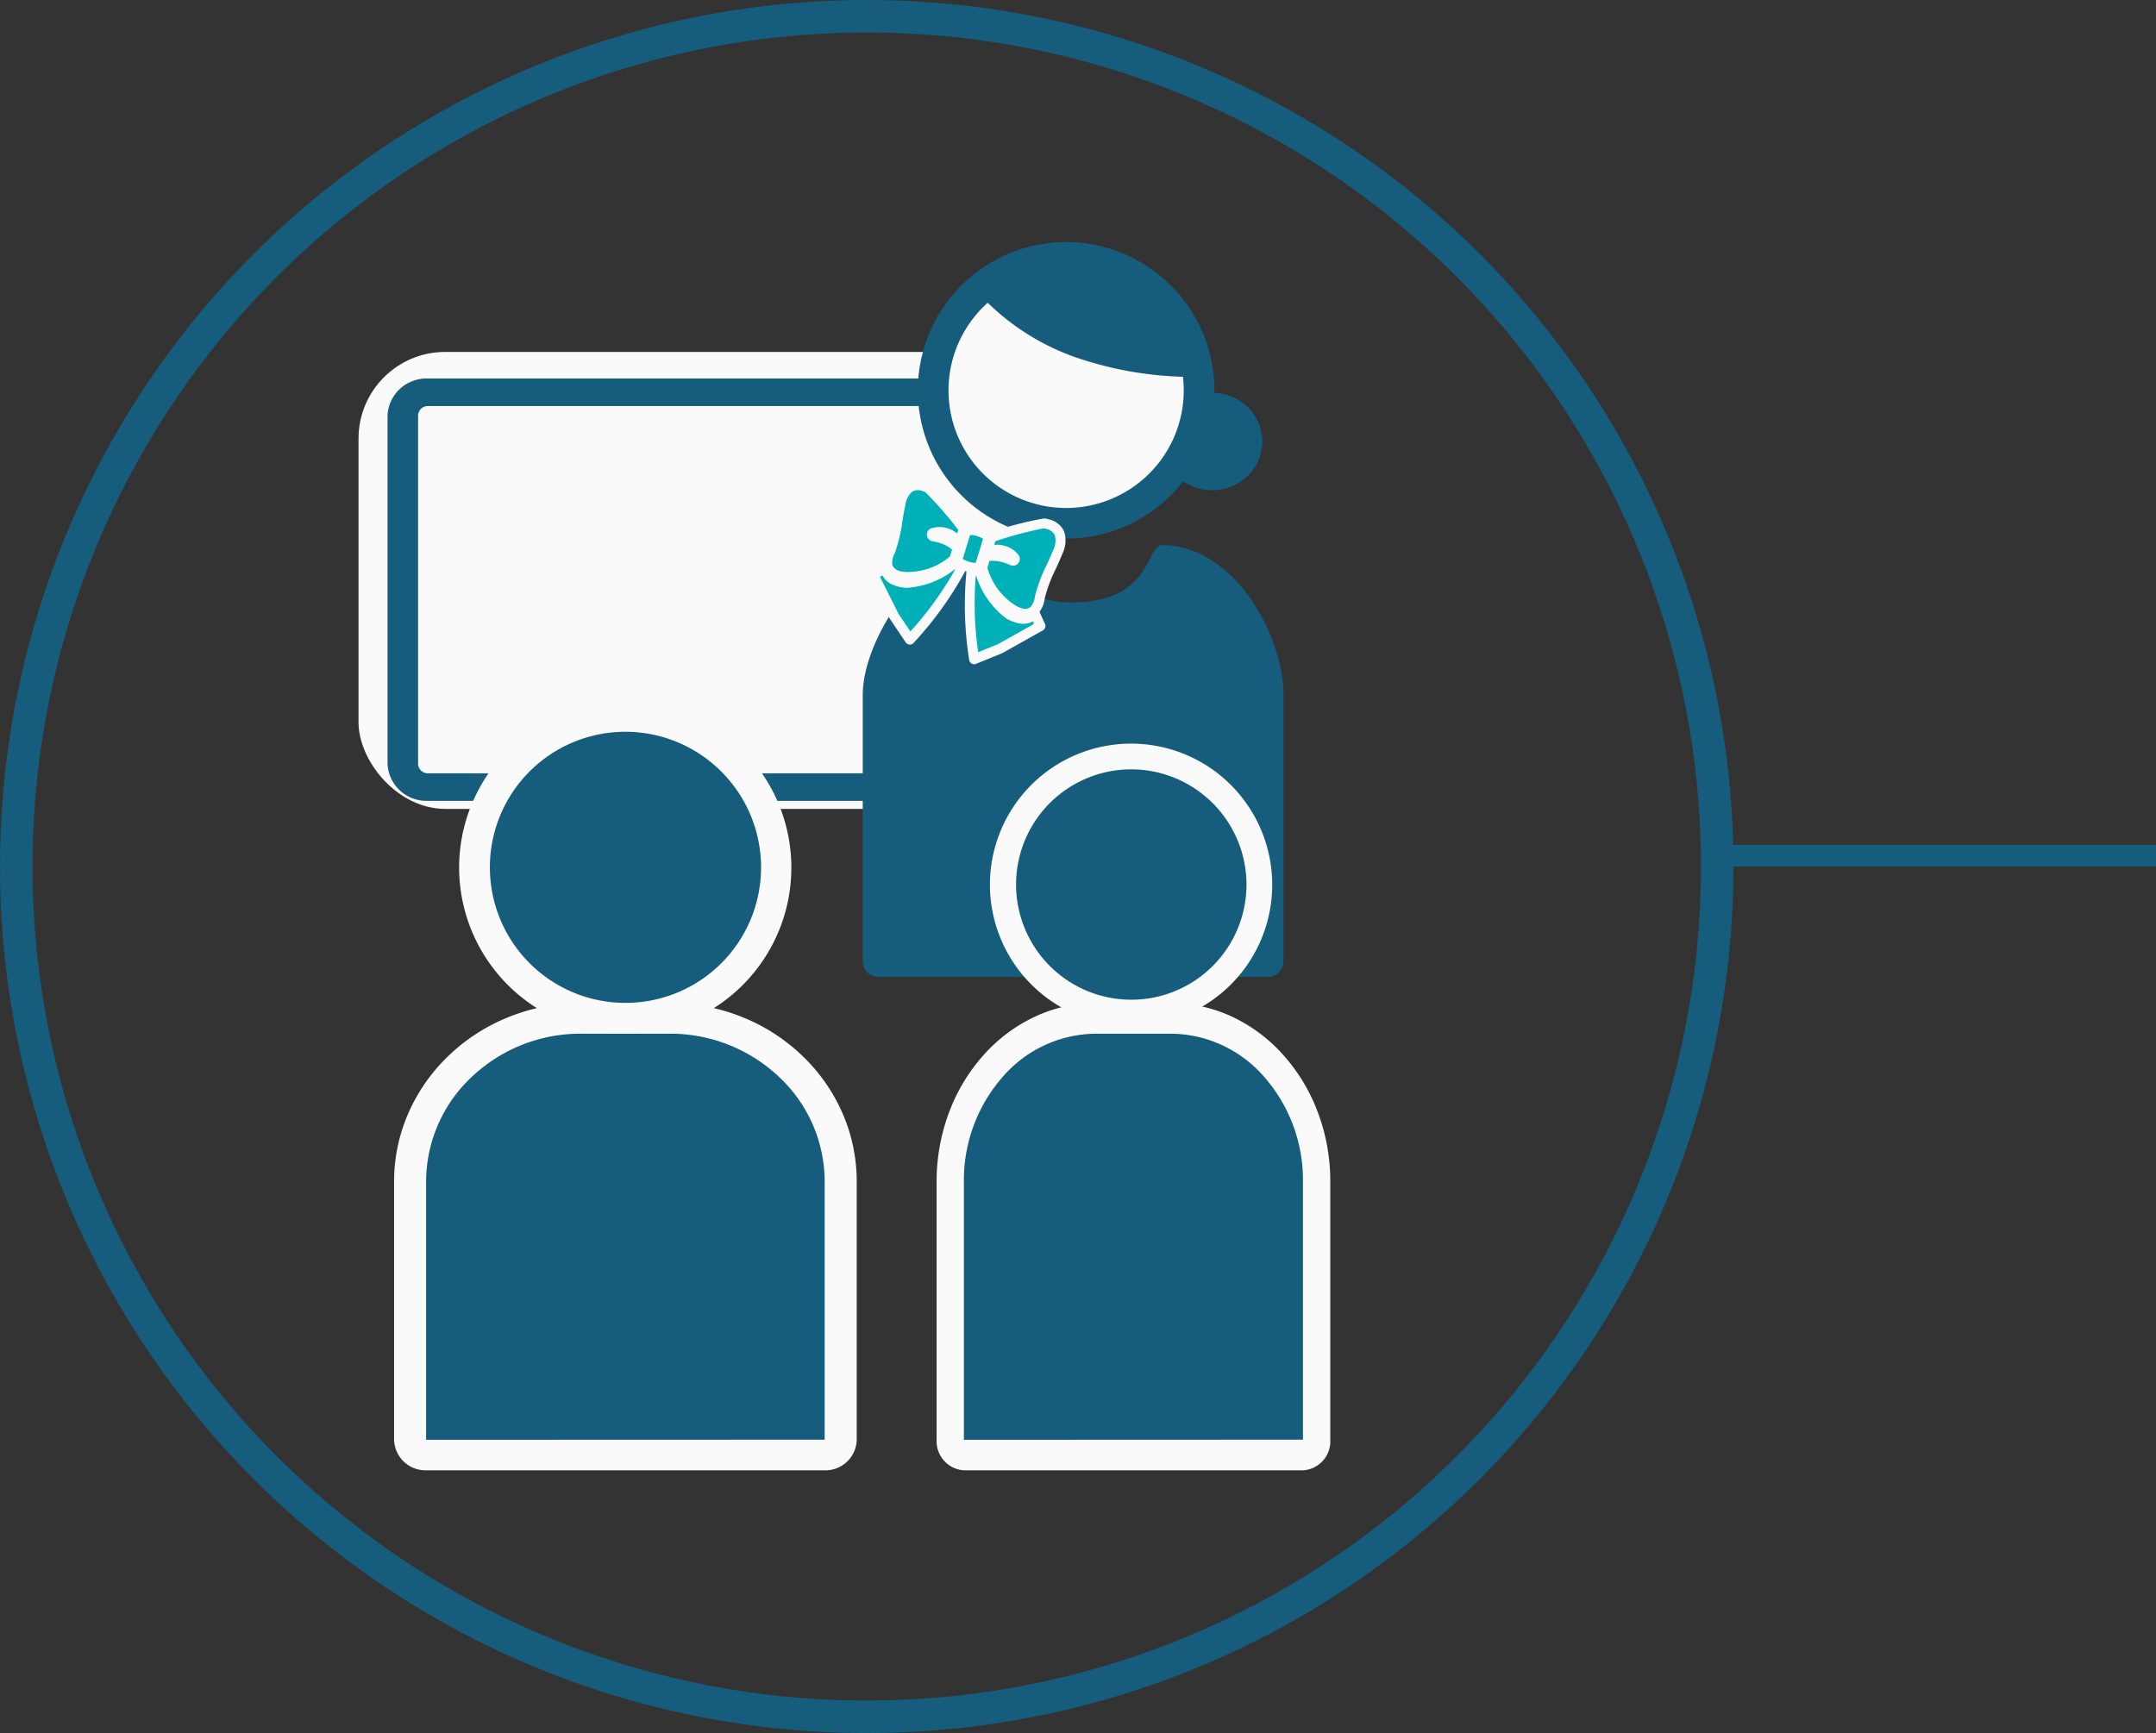<svg xmlns="http://www.w3.org/2000/svg" width="99.5" height="80" viewBox="0 0 99.5 80">
  <rect x="0" y="0" width="99.5" height="80" fill="#333333" stroke="none"/>
  <g id="introduction_icon01_sp" transform="translate(-265 -631)">
    <g id="グループ_10885" data-name="グループ 10885" transform="translate(2973.701 -495)">
      <g id="グループ_10884" data-name="グループ 10884" transform="translate(-2692.155 1137.179)">
        <g id="グループ_10093" data-name="グループ 10093" transform="translate(0 0)">
          <g id="グループ_10065" data-name="グループ 10065" transform="translate(0 0)">
            <rect id="長方形_1851" data-name="長方形 1851" width="30.886" height="21.093" rx="4" transform="translate(0 5.067)" fill="#fafafa"/>
            <path id="長方形_1851_-_アウトライン" data-name="長方形 1851 - アウトライン" d="M1.881,1.271a.449.449,0,0,0-.47.424V17.8a.449.449,0,0,0,.47.424H28.217a.449.449,0,0,0,.47-.424V1.695a.449.449,0,0,0-.47-.424H1.881M1.881,0H28.217A1.8,1.8,0,0,1,30.1,1.695V17.8a1.8,1.8,0,0,1-1.881,1.695H1.881A1.8,1.8,0,0,1,0,17.8V1.695A1.8,1.8,0,0,1,1.881,0Z" transform="translate(1.338 6.294)" fill="#165c7d"/>
            <g id="グループ_2033" data-name="グループ 2033" transform="translate(22.789)">
              <g id="グループ_2029" data-name="グループ 2029" transform="translate(0.481 13.98)">
                <g id="グループ_2182" data-name="グループ 2182" transform="translate(0 0)">
                  <path id="パス_5910" data-name="パス 5910" d="M13.886,0A.739.739,0,0,0,13.8,0c-.711.025-.468,2.646-4.14,2.646-3.22,0-3.035-2.389-3.839-2.6A.76.76,0,0,0,5.553,0H5.517a.648.648,0,0,0-.072,0C2.9.116,0,4.229,0,6.925V19.218a.732.732,0,0,0,.742.72H18.676a.731.731,0,0,0,.742-.72V6.925c0-2.7-2.206-6.841-5.533-6.924" transform="translate(0 0)" fill="#165c7d"/>
                </g>
              </g>
              <g id="グループ_2024" data-name="グループ 2024" transform="translate(0)">
                <ellipse id="楕円形_71" data-name="楕円形 71" cx="2.314" cy="2.249" rx="2.314" ry="2.249" transform="translate(14.293 6.952)" fill="#165c7d"/>
                <path id="パス_5380" data-name="パス 5380" d="M56.1,442.291a6.136,6.136,0,1,1-6.136-6.136,6.135,6.135,0,0,1,6.136,6.136" transform="translate(-40.102 -435.447)" fill="#fafafa"/>
                <path id="パス_5381" data-name="パス 5381" d="M49.426,448.589a6.843,6.843,0,1,1,6.843-6.843,6.85,6.85,0,0,1-6.843,6.843m0-12.271a5.428,5.428,0,1,0,5.428,5.428,5.435,5.435,0,0,0-5.428-5.428" transform="translate(-39.559 -434.904)" fill="#165c7d"/>
                <path id="パス_5384" data-name="パス 5384" d="M58.025,440.958a16.594,16.594,0,0,1-5.3-.941,10.745,10.745,0,0,1-4.135-2.729,6.087,6.087,0,0,1,3.549-1.133,6.017,6.017,0,0,1,5.885,4.8" transform="translate(-42.168 -435.447)" fill="#165c7d"/>
                <path id="パス_5385" data-name="パス 5385" d="M56.887,440.873a16.648,16.648,0,0,1-5.31-.951,11.054,11.054,0,0,1-4.291-2.846.811.811,0,0,1,.146-1.187,6.588,6.588,0,0,1,10.287,4,.811.811,0,0,1-.782.986h-.05m-7.641-4.162a9.888,9.888,0,0,0,2.893,1.688,14.626,14.626,0,0,0,3.646.792,4.922,4.922,0,0,0-4.488-2.913,5.021,5.021,0,0,0-2.051.433" transform="translate(-41.404 -434.654)" fill="#165c7d"/>
                <g id="グループ_2022" data-name="グループ 2022" transform="translate(2.169 10.68) rotate(17)">
                  <g id="グループ_2023" data-name="グループ 2023" transform="translate(0 0)">
                    <path id="パス_5897" data-name="パス 5897" d="M.887.04A1.492,1.492,0,0,0,.2.04.269.269,0,0,0,0,.276V1.426a.27.27,0,0,0,.2.236,1.491,1.491,0,0,0,.689,0,.269.269,0,0,0,.2-.236V.276A.27.27,0,0,0,.887.04" transform="translate(3.721 1.483)" fill="#00b0b9"/>
                    <path id="パス_5897_-_アウトライン" data-name="パス 5897 - アウトライン" d="M.773,2.162a1.708,1.708,0,0,1-.4-.047A.5.5,0,0,1,0,1.657V.506A.5.5,0,0,1,.374.047a1.727,1.727,0,0,1,.8,0,.5.5,0,0,1,.375.459v1.15a.5.5,0,0,1-.374.46A1.718,1.718,0,0,1,.773,2.162ZM.46,1.645a.059.059,0,0,0,.023.023,1.271,1.271,0,0,0,.58,0,.06.06,0,0,0,.022-.022V.517A.059.059,0,0,0,1.062.494a1.271,1.271,0,0,0-.58,0A.06.06,0,0,0,.46.516Z" transform="translate(3.491 1.253)" fill="#fafafa"/>
                    <path id="パス_5898" data-name="パス 5898" d="M3.446,0A4.15,4.15,0,0,1,1.554,1.551a1.613,1.613,0,0,1-.57.035.659.659,0,0,1-.428-.211,1.405,1.405,0,0,1-.151-.189L0,1.643,1.465,3.182,2.475,4A16.242,16.242,0,0,0,3.781.143,1.718,1.718,0,0,1,3.446,0" transform="translate(0.23 3.185)" fill="#00b0b9"/>
                    <path id="パス_5898_-_アウトライン" data-name="パス 5898 - アウトライン" d="M2.705,4.465a.23.23,0,0,1-.145-.052L1.55,3.59l-.021-.02L.063,2.032a.23.23,0,0,1-.006-.311l.405-.457a.23.23,0,0,1,.376.045c.02.029.087.109.107.13a.434.434,0,0,0,.3.149A1.325,1.325,0,0,0,1.4,1.6a1.353,1.353,0,0,0,.327-.039A3.64,3.64,0,0,0,3.423.18a.913.913,0,0,1,.1-.119.23.23,0,0,1,.29-.018,2.1,2.1,0,0,0,.242.1A.23.23,0,0,1,4.24.4,16.2,16.2,0,0,1,2.913,4.334a.23.23,0,0,1-.208.131ZM1.852,3.243l.768.626A15.7,15.7,0,0,0,3.759.526L3.743.52A3.935,3.935,0,0,1,1.841,2a1.86,1.86,0,0,1-.654.04.884.884,0,0,1-.558-.272h0l-.086.1Z" transform="translate(0 2.955)" fill="#fafafa"/>
                    <path id="パス_5899" data-name="パス 5899" d="M3.133,2.257l-.048-.02c-.07-.024-.132-.056-.2-.073A1.76,1.76,0,0,0,2.5,2.075a2.109,2.109,0,0,0-.4-.01c-.067,0-.135.011-.2.019a.079.079,0,0,1-.054-.143,1.015,1.015,0,0,1,.7-.167A.962.962,0,0,1,3,1.953a.731.731,0,0,1,.139.122l.006-.643a.165.165,0,0,0-.072-.138A17.724,17.724,0,0,0,1.016.026.85.85,0,0,0,.185.248,1.157,1.157,0,0,0,.01,1.1,14.832,14.832,0,0,1,.191,3.264a1.207,1.207,0,0,0,.085.76.654.654,0,0,0,.469.265,1.38,1.38,0,0,0,.548-.066A3.227,3.227,0,0,0,3.1,2.849a.169.169,0,0,0,.026-.088Z" transform="translate(0.453 0.23)" fill="#00b0b9"/>
                    <path id="パス_5899_-_アウトライン" data-name="パス 5899 - アウトライン" d="M1.09,4.756a1.092,1.092,0,0,1-.142-.008.876.876,0,0,1-.633-.366,1.242,1.242,0,0,1-.129-.823c0-.027,0-.054.006-.081A6.784,6.784,0,0,0,.1,2.106C.065,1.858.03,1.6.01,1.346A1.373,1.373,0,0,1,.239.329,1.007,1.007,0,0,1,1.016,0,1.279,1.279,0,0,1,1.3.031a16.312,16.312,0,0,1,2.132,1.3.4.4,0,0,1,.172.33L3.6,2.307a.23.23,0,0,1-.019.091.23.23,0,0,1,.018.091l0,.5a.4.4,0,0,1-.061.209,3.467,3.467,0,0,1-1.94,1.473A1.769,1.769,0,0,1,1.09,4.756ZM1.016.46A.551.551,0,0,0,.59.627a.983.983,0,0,0-.121.684c.019.243.053.493.085.734a7.233,7.233,0,0,1,.1,1.466c0,.028,0,.056-.006.085A.89.89,0,0,0,.7,4.127.425.425,0,0,0,1,4.291.589.589,0,0,0,1.09,4.3a1.332,1.332,0,0,0,.37-.063,3,3,0,0,0,1.67-1.261l0-.329a.6.6,0,0,0-.073-.026L3.036,2.61A1.514,1.514,0,0,0,2.7,2.533a1.892,1.892,0,0,0-.357-.008c-.059,0-.122.01-.194.018l-.036,0a.309.309,0,0,1-.174-.564,1.271,1.271,0,0,1,.251-.132h0a1.274,1.274,0,0,1,.6-.073,1.253,1.253,0,0,1,.348.093l0-.174A17.245,17.245,0,0,0,1.195.48.816.816,0,0,0,1.016.46Z" transform="translate(0.223 0)" fill="#fafafa"/>
                    <path id="パス_5900" data-name="パス 5900" d="M.334,0A4.15,4.15,0,0,0,2.226,1.551a1.613,1.613,0,0,0,.57.035.659.659,0,0,0,.428-.211,1.406,1.406,0,0,0,.151-.189l.405.457L2.316,3.182,1.305,4A16.242,16.242,0,0,1,0,.143,1.718,1.718,0,0,0,.334,0" transform="translate(4.503 3.185)" fill="#00b0b9"/>
                    <path id="パス_5900_-_アウトライン" data-name="パス 5900 - アウトライン" d="M1.536,4.465a.23.23,0,0,1-.208-.131A16.2,16.2,0,0,1,0,.4.23.23,0,0,1,.188.147,2.1,2.1,0,0,0,.43.043.23.23,0,0,1,.72.061a.913.913,0,0,1,.1.119c.885,1.173,1.495,1.327,1.7,1.378a1.352,1.352,0,0,0,.327.039A1.326,1.326,0,0,0,3,1.587a.434.434,0,0,0,.3-.149c.02-.021.087-.1.107-.13a.23.23,0,0,1,.376-.045l.405.457a.23.23,0,0,1-.006.311L2.712,3.57l-.021.02-1.01.823A.23.23,0,0,1,1.536,4.465ZM.482.526A15.69,15.69,0,0,0,1.62,3.869l.769-.626L3.7,1.868l-.086-.1h0a.884.884,0,0,1-.558.272A1.86,1.86,0,0,1,2.4,2,3.935,3.935,0,0,1,.5.52Z" transform="translate(4.272 2.955)" fill="#fafafa"/>
                    <path id="パス_5901" data-name="パス 5901" d="M.007,2.257l.048-.02c.07-.024.132-.056.2-.073a1.76,1.76,0,0,1,.387-.089,2.109,2.109,0,0,1,.4-.01c.067,0,.135.011.2.019A.079.079,0,0,0,1.3,1.941,1.04,1.04,0,0,0,1.1,1.834a1.032,1.032,0,0,0-.49-.06.962.962,0,0,0-.463.179.731.731,0,0,0-.139.122L0,1.432a.165.165,0,0,1,.072-.138A17.722,17.722,0,0,1,2.125.026a.85.85,0,0,1,.831.222,1.157,1.157,0,0,1,.175.851,14.833,14.833,0,0,0-.182,2.166,1.207,1.207,0,0,1-.085.76.654.654,0,0,1-.469.265,1.38,1.38,0,0,1-.548-.066A3.227,3.227,0,0,1,.037,2.849.169.169,0,0,1,.011,2.76Z" transform="translate(4.919 0.23)" fill="#00b0b9"/>
                    <path id="パス_5901_-_アウトライン" data-name="パス 5901 - アウトライン" d="M2.511,4.756a1.769,1.769,0,0,1-.5-.082A3.467,3.467,0,0,1,.072,3.2a.4.4,0,0,1-.061-.209l0-.5A.23.23,0,0,1,.025,2.4a.23.23,0,0,1-.019-.091L0,1.664a.4.4,0,0,1,.172-.33A16.308,16.308,0,0,1,2.3.031,1.279,1.279,0,0,1,2.584,0a1.007,1.007,0,0,1,.777.329,1.373,1.373,0,0,1,.229,1.018c-.02.256-.055.512-.088.759a6.785,6.785,0,0,0-.093,1.373c0,.027,0,.054.006.081a1.242,1.242,0,0,1-.129.823.876.876,0,0,1-.633.366A1.178,1.178,0,0,1,2.511,4.756ZM.472,2.972a3,3,0,0,0,1.67,1.261,1.139,1.139,0,0,0,.456.058A.425.425,0,0,0,2.9,4.127a.89.89,0,0,0,.054-.532c0-.028,0-.057-.006-.085a7.233,7.233,0,0,1,.1-1.466c.033-.241.066-.491.085-.734A.983.983,0,0,0,3.01.627.551.551,0,0,0,2.584.46a.818.818,0,0,0-.179.02A17.3,17.3,0,0,0,.461,1.694v.175A1.255,1.255,0,0,1,.81,1.776a1.279,1.279,0,0,1,.6.073h0a1.272,1.272,0,0,1,.251.132.309.309,0,0,1-.174.564l-.036,0c-.071-.008-.135-.014-.194-.018A1.888,1.888,0,0,0,.9,2.533a1.511,1.511,0,0,0-.337.076l-.023.007a.6.6,0,0,0-.073.026Z" transform="translate(4.689 0)" fill="#fafafa"/>
                  </g>
                </g>
              </g>
            </g>
          </g>
          <g id="グループ_10088" data-name="グループ 10088" transform="translate(1.641 21.189)">
            <g id="グループ_10062" data-name="グループ 10062" transform="translate(0 0)">
              <path id="パス_13589" data-name="パス 13589" d="M11.625,40.64h-4.1c-4.369,0-7.911,2.743-7.918,6.122L-.605,60.291a.673.673,0,0,0,.74.572H18.6a.67.67,0,0,0,.737-.572l.209-13.528c0-3.38-3.548-6.118-7.918-6.122" transform="translate(1.103 -25.999)" fill="#165c7d"/>
              <path id="パス_13589_-_アウトライン" data-name="パス 13589 - アウトライン" d="M18.088,60.708H-.312a1.451,1.451,0,0,1-1.477-1.415V47.37a7.871,7.871,0,0,1,.682-3.2A8.207,8.207,0,0,1,.743,41.555,8.646,8.646,0,0,1,3.484,39.79a8.945,8.945,0,0,1,3.357-.65h4.091a8.949,8.949,0,0,1,3.358.65,8.649,8.649,0,0,1,2.742,1.764,8.2,8.2,0,0,1,1.85,2.616,7.86,7.86,0,0,1,.68,3.2V59.3A1.444,1.444,0,0,1,18.088,60.708ZM-.309,59.3l18.392-.006h0V47.371a6.629,6.629,0,0,0-2.1-4.818,7.3,7.3,0,0,0-5.055-2H6.842a7.292,7.292,0,0,0-5.053,2,6.637,6.637,0,0,0-2.1,4.823V59.3Z" transform="translate(1.789 -25.204)" fill="#fafafa"/>
              <path id="パス_13590" data-name="パス 13590" d="M21.088,13.936A6.968,6.968,0,1,0,14.12,6.968a6.941,6.941,0,0,0,6.968,6.968" transform="translate(-10.618 0.705)" fill="#165c7d"/>
              <path id="パス_13590_-_アウトライン" data-name="パス 13590 - アウトライン" d="M20.293,13.847A7.673,7.673,0,0,1,12.62,6.173a7.666,7.666,0,1,1,10.657,7.069A7.6,7.6,0,0,1,20.293,13.847Zm0-13.936a6.258,6.258,0,1,0,6.262,6.261A6.27,6.27,0,0,0,20.293-.089Z" transform="translate(-9.618 1.5)" fill="#fafafa"/>
            </g>
          </g>
          <g id="グループ_10088-2" data-name="グループ 10088" transform="translate(26.679 23.135)">
            <g id="グループ_10062-2" data-name="グループ 10062" transform="translate(0 0)">
              <path id="パス_13589-2" data-name="パス 13589" d="M9.691,40.64H6.236c-3.679,0-6.661,2.723-6.666,6.078L-.605,60.147a.6.6,0,0,0,.623.568H15.561a.6.6,0,0,0,.62-.568l.176-13.429c0-3.355-2.987-6.073-6.666-6.078" transform="translate(1.103 -27.945)" fill="#165c7d"/>
              <path id="パス_13589_-_アウトライン-2" data-name="パス 13589 - アウトライン" d="M15.122,60.708H-.532a1.347,1.347,0,0,1-1.257-1.415V47.37a9.06,9.06,0,0,1,.58-3.2A8.335,8.335,0,0,1,.365,41.555,7.343,7.343,0,0,1,2.7,39.79a6.631,6.631,0,0,1,2.856-.65h3.48a6.634,6.634,0,0,1,2.857.65,7.345,7.345,0,0,1,2.333,1.764A8.33,8.33,0,0,1,15.8,44.17a9.047,9.047,0,0,1,.579,3.2V59.3A1.339,1.339,0,0,1,15.122,60.708ZM-.53,59.3l15.648-.006h0V47.371a7.22,7.22,0,0,0-1.784-4.818,5.745,5.745,0,0,0-4.3-2H5.554a5.743,5.743,0,0,0-4.3,2A7.229,7.229,0,0,0-.53,47.375V59.3Z" transform="translate(1.789 -27.15)" fill="#fafafa"/>
              <path id="パス_13590-2" data-name="パス 13590" d="M20.04,11.841a5.92,5.92,0,1,0-5.92-5.92,5.9,5.9,0,0,0,5.92,5.92" transform="translate(-11.061 0.599)" fill="#165c7d"/>
              <path id="パス_13590_-_アウトライン-2" data-name="パス 13590 - アウトライン" d="M19.14,11.539a6.519,6.519,0,0,1-6.52-6.52,6.514,6.514,0,1,1,9.055,6.006A6.46,6.46,0,0,1,19.14,11.539ZM19.14-.3a5.317,5.317,0,1,0,5.321,5.32A5.327,5.327,0,0,0,19.14-.3Z" transform="translate(-10.16 1.5)" fill="#fafafa"/>
            </g>
          </g>
        </g>
      </g>
      <g id="楕円形_125" data-name="楕円形 125" transform="translate(-2708.701 1126)" fill="none" stroke="#165c7d" stroke-width="1.5">
        <circle cx="40" cy="40" r="40" stroke="none"/>
        <circle cx="40" cy="40" r="39.25" fill="none"/>
      </g>
    </g>
    <line id="線_998" data-name="線 998" x2="20" transform="translate(344.5 670.5)" fill="none" stroke="#165c7d" stroke-width="1"/>
  </g>
</svg>
